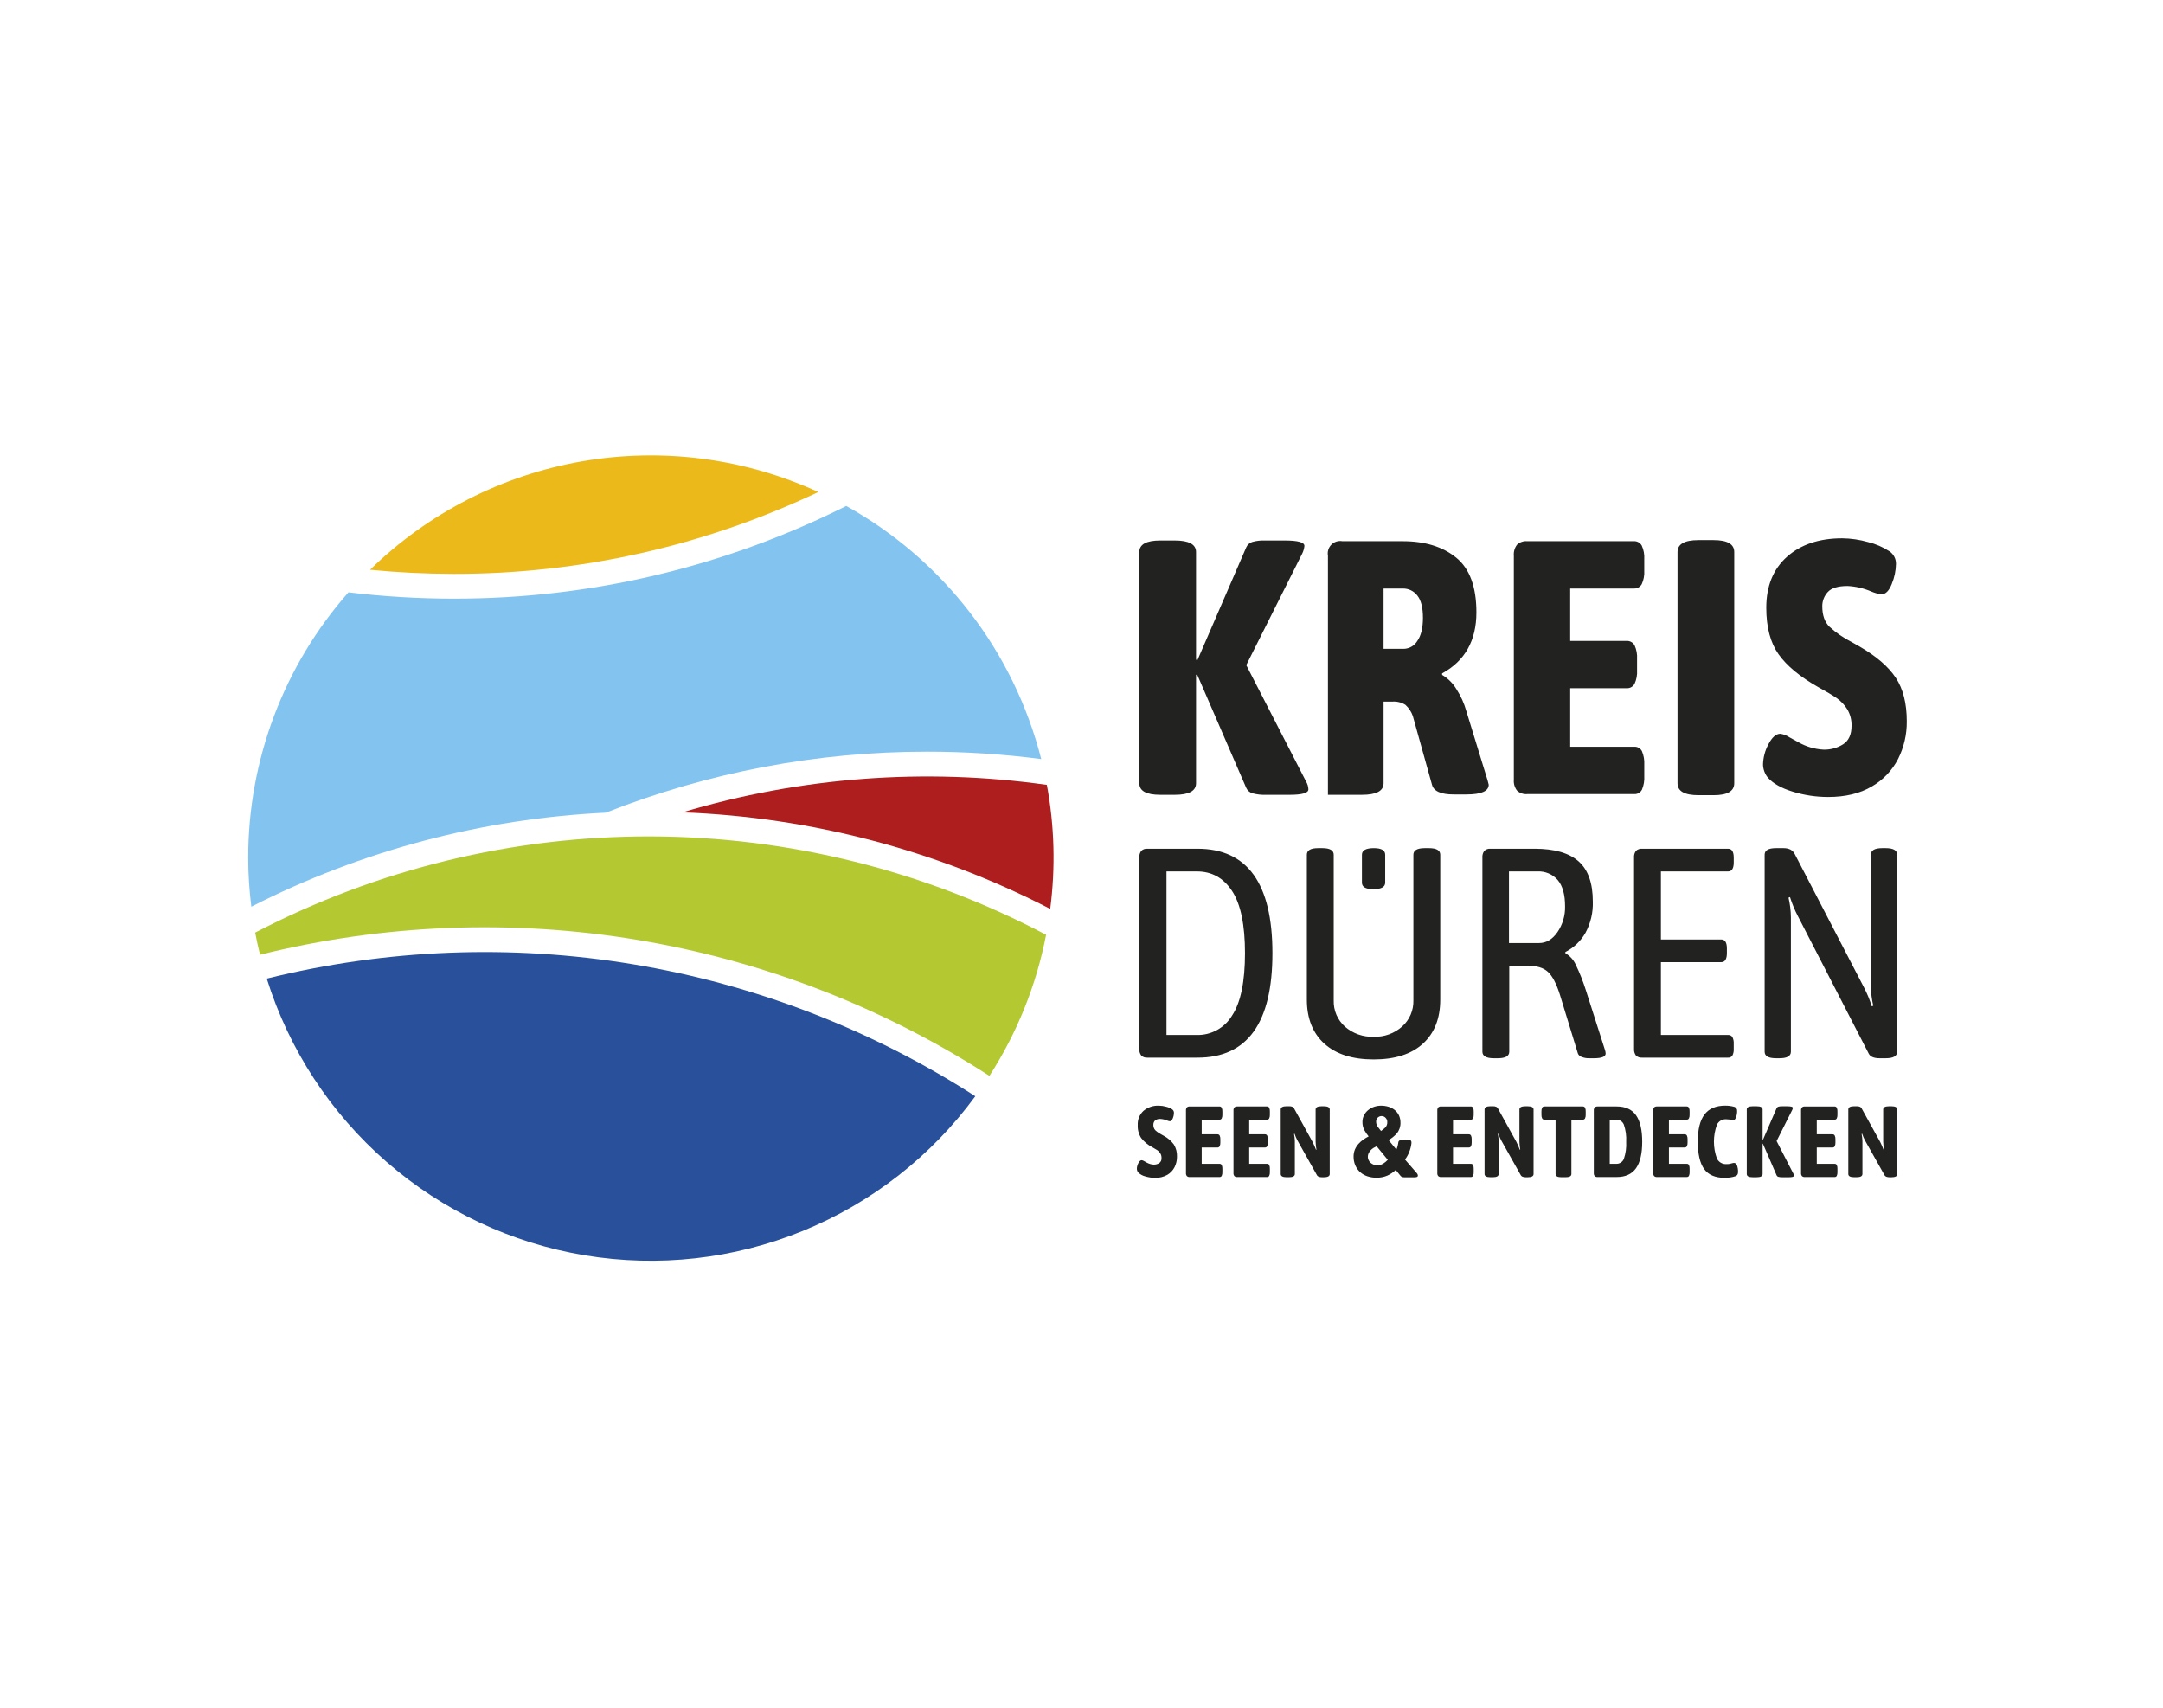 <svg width="190" height="150" viewBox="0 0 190 150" fill="none" xmlns="http://www.w3.org/2000/svg">
<path d="M81.454 66.025C84.8 66.025 88.143 66.242 91.462 66.673C90.27 61.997 88.137 57.613 85.192 53.79C82.246 49.967 78.552 46.786 74.334 44.442C63.634 49.809 51.827 52.597 39.856 52.583C36.766 52.582 33.678 52.397 30.61 52.028C24.925 58.474 21.793 66.775 21.803 75.37C21.806 76.797 21.898 78.223 22.077 79.639C31.753 74.712 42.366 71.898 53.211 71.382C62.204 67.834 71.787 66.016 81.454 66.025" fill="#82C3F0"/>
<path d="M92.252 79.835C92.725 76.21 92.626 72.534 91.957 68.941C81.238 67.426 70.319 68.249 59.948 71.353C71.209 71.772 82.238 74.668 92.252 79.835" fill="#AF1E1E"/>
<path d="M32.505 50.045C34.924 50.283 37.375 50.403 39.857 50.407C50.933 50.419 61.874 47.962 71.882 43.217C65.398 40.241 58.164 39.3 51.134 40.519C44.104 41.738 37.608 45.059 32.505 50.045" fill="#EBB919"/>
<path d="M86.912 94.5C89.348 90.724 91.038 86.517 91.891 82.106C81.187 76.464 69.275 73.499 57.176 73.466C45.076 73.433 33.149 76.332 22.414 81.915C22.536 82.57 22.684 83.216 22.842 83.859C33.682 81.168 44.959 80.723 55.977 82.553C66.996 84.383 77.523 88.448 86.911 94.5" fill="#B4C832"/>
<path d="M85.672 96.289C76.548 90.42 66.321 86.476 55.619 84.7C44.916 82.923 33.964 83.351 23.433 85.957C25.386 92.197 29.032 97.772 33.965 102.063C38.898 106.354 44.925 109.193 51.375 110.263C57.825 111.334 64.445 110.595 70.5 108.128C76.555 105.661 81.807 101.562 85.672 96.289" fill="#28509B"/>
<path d="M155.008 75.075V92.375C155.008 92.759 155.34 92.952 156.004 92.952H156.318C156.982 92.952 157.314 92.76 157.314 92.375V80.579C157.308 79.996 157.238 79.416 157.105 78.849L157.235 78.797C157.413 79.366 157.641 79.919 157.917 80.448L164.156 92.558C164.295 92.821 164.61 92.952 165.099 92.952H165.651C166.314 92.952 166.646 92.76 166.646 92.375V75.075C166.646 74.69 166.315 74.498 165.651 74.497H165.335C164.671 74.497 164.339 74.69 164.34 75.075V86.608C164.344 87.191 164.414 87.771 164.549 88.338L164.418 88.391C164.24 87.821 164.012 87.268 163.736 86.739L157.655 75.021C157.569 74.849 157.431 74.707 157.261 74.616C157.064 74.528 156.849 74.488 156.633 74.497H156.004C155.339 74.497 155.007 74.69 155.008 75.075V75.075ZM143.706 74.733C143.577 74.906 143.517 75.121 143.537 75.336V92.113C143.517 92.328 143.577 92.543 143.706 92.716C143.778 92.782 143.863 92.833 143.956 92.865C144.049 92.896 144.147 92.908 144.244 92.9H151.794C151.868 92.906 151.942 92.892 152.009 92.859C152.076 92.827 152.133 92.778 152.174 92.716C152.267 92.529 152.308 92.321 152.292 92.113V91.693C152.308 91.485 152.267 91.277 152.174 91.091C152.133 91.029 152.076 90.98 152.009 90.948C151.942 90.915 151.868 90.901 151.794 90.907H145.896V84.511H151.191C151.523 84.511 151.689 84.249 151.691 83.725V83.305C151.691 82.781 151.524 82.519 151.191 82.519H145.896V76.542H151.794C152.126 76.542 152.292 76.28 152.293 75.755V75.336C152.293 74.811 152.127 74.549 151.794 74.549H144.244C144.147 74.541 144.049 74.553 143.956 74.585C143.863 74.616 143.778 74.667 143.706 74.733V74.733ZM102.465 76.542H105.139C106.45 76.542 107.482 77.118 108.234 78.272C108.986 79.425 109.361 81.243 109.361 83.725C109.361 86.224 108.985 88.046 108.234 89.19C107.916 89.724 107.462 90.165 106.918 90.467C106.375 90.768 105.761 90.921 105.139 90.908H102.465V76.542ZM100.251 74.733C100.121 74.906 100.06 75.121 100.08 75.336V92.113C100.06 92.328 100.121 92.543 100.251 92.716C100.322 92.782 100.407 92.833 100.5 92.865C100.592 92.896 100.69 92.908 100.788 92.9H105.192C109.579 92.9 111.772 89.841 111.771 83.725C111.771 77.608 109.578 74.55 105.192 74.549H100.788C100.69 74.541 100.592 74.553 100.5 74.584C100.407 74.616 100.322 74.667 100.251 74.733V74.733ZM114.931 69.337C114.924 69.103 114.859 68.873 114.74 68.671L109.473 58.421L114.392 48.616C114.495 48.407 114.559 48.181 114.582 47.949C114.582 47.631 114 47.473 112.837 47.474H111.09C110.726 47.461 110.362 47.503 110.011 47.6C109.892 47.636 109.782 47.697 109.689 47.779C109.596 47.861 109.522 47.962 109.472 48.076L105.187 57.977L105.061 57.945V48.488C105.061 47.812 104.437 47.474 103.189 47.474H101.921C100.694 47.474 100.08 47.812 100.08 48.488V68.798C100.08 69.475 100.694 69.813 101.921 69.813H103.19C104.438 69.813 105.062 69.475 105.062 68.798V59.279L105.157 59.246L109.473 69.21C109.526 69.327 109.606 69.43 109.704 69.513C109.803 69.595 109.919 69.655 110.044 69.687C110.417 69.783 110.801 69.826 111.186 69.813H113.281C114.381 69.813 114.931 69.655 114.931 69.337H114.931ZM116.159 74.497H115.792C115.127 74.497 114.796 74.69 114.796 75.075V87.788C114.796 89.449 115.307 90.742 116.329 91.668C117.351 92.594 118.797 93.057 120.668 93.056C122.538 93.056 123.979 92.594 124.993 91.668C126.007 90.743 126.514 89.449 126.513 87.788V75.075C126.513 74.69 126.182 74.497 125.517 74.497H125.151C124.486 74.497 124.154 74.69 124.154 75.075V87.866C124.166 88.297 124.084 88.725 123.914 89.121C123.745 89.517 123.491 89.872 123.171 90.16C122.486 90.775 121.588 91.099 120.668 91.065C119.741 91.102 118.836 90.783 118.138 90.173C117.816 89.884 117.561 89.527 117.391 89.129C117.221 88.73 117.141 88.299 117.155 87.866V75.075C117.155 74.69 116.823 74.498 116.159 74.497V74.497ZM120.628 78.103C121.327 78.103 121.677 77.911 121.677 77.527V75.075C121.677 74.69 121.346 74.497 120.681 74.497C119.982 74.497 119.633 74.69 119.633 75.075V77.526C119.633 77.909 119.965 78.101 120.629 78.102L120.628 78.103ZM124.993 54.264C124.993 55.152 124.829 55.829 124.502 56.295C124.378 56.502 124.204 56.674 123.996 56.796C123.788 56.918 123.552 56.986 123.311 56.992H121.534V51.694H123.216C123.464 51.688 123.71 51.741 123.933 51.848C124.156 51.956 124.351 52.115 124.501 52.312C124.829 52.724 124.993 53.375 124.993 54.265L124.993 54.264ZM130.769 68.925L130.672 68.544L128.801 62.451C128.612 61.777 128.323 61.136 127.944 60.548C127.634 60.025 127.198 59.589 126.676 59.279V59.15C128.684 58.051 129.689 56.263 129.689 53.788C129.689 51.546 129.097 49.944 127.912 48.98C126.728 48.017 125.162 47.536 123.216 47.537H117.917C117.744 47.505 117.565 47.515 117.396 47.568C117.227 47.62 117.074 47.713 116.949 47.838C116.824 47.963 116.732 48.116 116.679 48.285C116.627 48.453 116.616 48.632 116.648 48.806V69.813H119.631C120.9 69.813 121.534 69.475 121.535 68.798V61.627H122.296C122.703 61.594 123.11 61.694 123.455 61.912C123.751 62.18 123.975 62.518 124.105 62.896L125.787 68.925C125.935 69.496 126.57 69.782 127.691 69.781H128.801C130.113 69.781 130.77 69.496 130.77 68.925H130.769ZM132.549 76.542H135.038C135.376 76.524 135.713 76.583 136.024 76.714C136.336 76.846 136.613 77.047 136.835 77.302C137.264 77.81 137.478 78.579 137.477 79.609C137.497 80.416 137.264 81.209 136.809 81.876C136.363 82.515 135.826 82.834 135.197 82.833H132.55L132.549 76.542ZM134.802 74.549H130.922C130.825 74.541 130.727 74.553 130.634 74.584C130.542 74.616 130.457 74.667 130.385 74.733C130.256 74.906 130.196 75.121 130.216 75.336V92.375C130.216 92.759 130.548 92.952 131.211 92.952H131.578C132.241 92.952 132.575 92.759 132.575 92.375V84.826H134.226C134.994 84.826 135.576 85.005 135.969 85.363C136.361 85.721 136.717 86.398 137.031 87.395L138.603 92.533C138.631 92.604 138.675 92.668 138.732 92.721C138.789 92.773 138.857 92.811 138.93 92.834C139.134 92.916 139.353 92.957 139.573 92.952H140.019C140.701 92.952 141.042 92.812 141.042 92.533C141.034 92.407 141.008 92.283 140.963 92.165L139.312 87.001C139.07 86.229 138.772 85.475 138.421 84.746C138.231 84.318 137.909 83.96 137.504 83.725V83.619C138.247 83.242 138.863 82.654 139.273 81.929C139.725 81.088 139.946 80.143 139.915 79.189C139.915 77.565 139.496 76.385 138.657 75.651C137.818 74.916 136.534 74.549 134.803 74.549H134.802ZM144.227 69.37C144.389 68.989 144.46 68.576 144.434 68.164V67.179C144.46 66.767 144.389 66.354 144.227 65.974C144.163 65.851 144.064 65.749 143.943 65.682C143.822 65.614 143.684 65.583 143.546 65.593H137.928V60.452H142.879C143.02 60.461 143.16 60.429 143.283 60.362C143.407 60.294 143.509 60.193 143.578 60.071C143.752 59.694 143.828 59.279 143.801 58.865V57.881C143.828 57.467 143.751 57.053 143.578 56.675C143.509 56.553 143.407 56.452 143.283 56.385C143.16 56.318 143.02 56.286 142.879 56.295H137.927V51.693H143.513C143.653 51.702 143.793 51.67 143.916 51.603C144.04 51.536 144.142 51.435 144.211 51.313C144.384 50.936 144.461 50.521 144.433 50.106V49.122C144.461 48.708 144.384 48.294 144.211 47.917C144.142 47.794 144.04 47.694 143.916 47.627C143.793 47.559 143.653 47.528 143.513 47.536H134.152C133.991 47.523 133.829 47.542 133.676 47.594C133.523 47.646 133.382 47.729 133.263 47.838C133.049 48.113 132.947 48.459 132.977 48.806V68.481C132.947 68.828 133.048 69.174 133.263 69.449C133.382 69.557 133.523 69.64 133.676 69.692C133.829 69.744 133.991 69.763 134.152 69.75H143.545C143.683 69.759 143.821 69.728 143.942 69.661C144.063 69.593 144.162 69.492 144.226 69.369L144.227 69.37ZM152.337 68.798V48.488C152.337 47.791 151.734 47.442 150.528 47.441H149.195C147.968 47.441 147.355 47.79 147.355 48.488V68.798C147.355 69.496 147.968 69.845 149.195 69.846H150.528C151.734 69.846 152.337 69.497 152.337 68.798V68.798ZM166.178 51.281C166.409 50.728 166.533 50.135 166.544 49.535C166.549 49.317 166.5 49.101 166.4 48.907C166.3 48.713 166.153 48.548 165.972 48.425C165.399 48.051 164.766 47.777 164.101 47.616C163.358 47.403 162.589 47.291 161.816 47.283C159.805 47.283 158.192 47.822 156.976 48.901C155.761 49.98 155.153 51.472 155.151 53.376C155.151 55.09 155.511 56.454 156.23 57.469C156.95 58.484 158.114 59.446 159.722 60.357C160.419 60.737 160.954 61.055 161.324 61.309C161.7 61.57 162.019 61.904 162.261 62.292C162.524 62.733 162.656 63.239 162.641 63.752C162.641 64.514 162.398 65.053 161.911 65.37C161.4 65.695 160.803 65.86 160.198 65.847C159.428 65.81 158.678 65.592 158.007 65.213C157.838 65.127 157.568 64.979 157.198 64.768C156.955 64.603 156.679 64.495 156.389 64.451C156.009 64.451 155.659 64.757 155.341 65.37C155.039 65.926 154.876 66.547 154.865 67.179C154.881 67.584 155.026 67.973 155.278 68.29C155.742 68.819 156.483 69.237 157.499 69.544C158.496 69.848 159.534 70.003 160.576 70.004C162.099 70.004 163.379 69.697 164.416 69.084C165.408 68.517 166.213 67.674 166.733 66.656C167.243 65.637 167.504 64.511 167.494 63.372C167.494 61.784 167.171 60.505 166.526 59.532C165.881 58.559 164.829 57.649 163.37 56.802L162.641 56.389C161.933 56.03 161.276 55.577 160.69 55.041C160.277 54.629 160.071 54.031 160.07 53.248C160.067 52.791 160.237 52.349 160.546 52.011C160.863 51.651 161.445 51.471 162.293 51.471C163.003 51.506 163.702 51.668 164.356 51.947C164.648 52.077 164.958 52.163 165.275 52.201C165.635 52.201 165.937 51.894 166.18 51.281" fill="#222221"/>
<path d="M101.485 99.281C101.425 99.214 101.378 99.135 101.349 99.049C101.319 98.963 101.307 98.871 101.313 98.781C101.312 98.653 101.36 98.53 101.446 98.435C101.512 98.378 101.59 98.335 101.674 98.309C101.758 98.283 101.846 98.275 101.933 98.285C102.131 98.295 102.326 98.34 102.509 98.418C102.59 98.454 102.677 98.478 102.765 98.488C102.867 98.488 102.95 98.403 103.018 98.232C103.082 98.077 103.117 97.912 103.12 97.745C103.121 97.683 103.107 97.623 103.079 97.569C103.051 97.515 103.01 97.469 102.96 97.434C102.8 97.33 102.623 97.254 102.438 97.21C102.23 97.151 102.016 97.119 101.8 97.117C101.309 97.093 100.827 97.254 100.449 97.569C100.278 97.727 100.143 97.92 100.055 98.136C99.967 98.352 99.928 98.584 99.94 98.817C99.919 99.219 100.025 99.619 100.241 99.959C100.504 100.295 100.836 100.569 101.215 100.764C101.409 100.871 101.559 100.96 101.662 101.03C101.767 101.103 101.856 101.196 101.923 101.305C101.997 101.427 102.034 101.569 102.029 101.712C102.038 101.799 102.023 101.886 101.988 101.965C101.952 102.044 101.896 102.113 101.826 102.164C101.683 102.254 101.516 102.3 101.347 102.296C101.132 102.286 100.923 102.225 100.736 102.12C100.689 102.095 100.614 102.054 100.512 101.995C100.445 101.949 100.368 101.919 100.287 101.907C100.18 101.907 100.083 101.992 99.995 102.163C99.911 102.319 99.865 102.492 99.862 102.668C99.867 102.781 99.907 102.889 99.977 102.978C100.148 103.149 100.362 103.27 100.597 103.327C100.876 103.412 101.165 103.455 101.457 103.456C101.83 103.468 102.2 103.379 102.528 103.199C102.804 103.04 103.029 102.805 103.174 102.521C103.317 102.236 103.39 101.922 103.387 101.603C103.404 101.228 103.31 100.855 103.117 100.532C102.885 100.215 102.583 99.955 102.236 99.771L102.032 99.656C101.834 99.555 101.651 99.429 101.487 99.279L101.485 99.281ZM107.317 103.281C107.362 103.175 107.382 103.059 107.375 102.944V102.67C107.382 102.554 107.362 102.439 107.317 102.332C107.299 102.298 107.271 102.27 107.237 102.251C107.204 102.232 107.165 102.223 107.127 102.226H105.559V100.791H106.94C106.979 100.794 107.018 100.785 107.053 100.766C107.088 100.747 107.116 100.719 107.136 100.685C107.183 100.58 107.204 100.464 107.197 100.349V100.074C107.204 99.959 107.183 99.844 107.136 99.738C107.116 99.704 107.088 99.676 107.053 99.658C107.018 99.639 106.979 99.63 106.94 99.633H105.559V98.348H107.118C107.157 98.35 107.196 98.341 107.23 98.323C107.265 98.304 107.293 98.276 107.312 98.242C107.361 98.136 107.382 98.021 107.375 97.905V97.631C107.382 97.515 107.361 97.399 107.312 97.293C107.293 97.259 107.265 97.231 107.23 97.212C107.196 97.194 107.157 97.185 107.118 97.187H104.505C104.46 97.183 104.415 97.189 104.372 97.203C104.329 97.218 104.29 97.241 104.257 97.271C104.197 97.348 104.169 97.445 104.177 97.541V103.032C104.168 103.128 104.197 103.225 104.257 103.302C104.29 103.332 104.329 103.355 104.372 103.37C104.415 103.384 104.46 103.39 104.505 103.386H107.127C107.165 103.389 107.204 103.38 107.238 103.361C107.271 103.342 107.299 103.314 107.317 103.28V103.281ZM111.49 103.28C111.534 103.173 111.554 103.058 111.547 102.943V102.669C111.554 102.553 111.534 102.438 111.49 102.331C111.471 102.297 111.444 102.269 111.41 102.25C111.376 102.231 111.338 102.222 111.299 102.225H109.732V100.79H111.113C111.152 100.793 111.191 100.784 111.226 100.765C111.26 100.747 111.289 100.718 111.308 100.684C111.356 100.579 111.378 100.463 111.37 100.348V100.073C111.378 99.958 111.356 99.842 111.308 99.737C111.289 99.703 111.26 99.675 111.226 99.657C111.191 99.638 111.152 99.629 111.113 99.632H109.732V98.347H111.29C111.329 98.349 111.368 98.341 111.403 98.322C111.438 98.303 111.466 98.275 111.486 98.241C111.533 98.135 111.554 98.02 111.547 97.904V97.63C111.554 97.514 111.533 97.398 111.486 97.293C111.466 97.258 111.438 97.23 111.403 97.211C111.368 97.192 111.329 97.184 111.29 97.186H108.678C108.633 97.182 108.588 97.188 108.545 97.203C108.503 97.217 108.463 97.24 108.43 97.27C108.37 97.347 108.342 97.444 108.351 97.54V103.031C108.341 103.127 108.37 103.224 108.43 103.301C108.463 103.331 108.502 103.354 108.545 103.369C108.588 103.383 108.633 103.389 108.678 103.385H111.298C111.337 103.388 111.375 103.379 111.409 103.36C111.443 103.341 111.471 103.313 111.489 103.279L111.49 103.28ZM116.804 103.12V97.452C116.804 97.264 116.633 97.17 116.29 97.169H116.077C115.736 97.169 115.565 97.264 115.565 97.452V100.278C115.572 100.513 115.595 100.746 115.635 100.977L115.6 100.994C115.513 100.759 115.412 100.528 115.298 100.304L113.704 97.417C113.671 97.331 113.609 97.26 113.528 97.217C113.438 97.18 113.341 97.163 113.244 97.167H113.013C112.67 97.167 112.5 97.262 112.5 97.45V103.119C112.5 103.308 112.67 103.402 113.013 103.402H113.227C113.569 103.402 113.74 103.308 113.74 103.119V100.207C113.732 100.005 113.708 99.803 113.669 99.605L113.713 99.578C113.779 99.772 113.858 99.962 113.952 100.145L115.644 103.156C115.679 103.244 115.746 103.315 115.831 103.355C115.924 103.391 116.023 103.408 116.122 103.405H116.291C116.633 103.405 116.804 103.311 116.805 103.122L116.804 103.12ZM121.903 101.875C121.782 102.006 121.644 102.12 121.493 102.214C121.332 102.31 121.147 102.358 120.959 102.355C120.854 102.354 120.751 102.334 120.654 102.294C120.559 102.256 120.472 102.203 120.395 102.136C120.32 102.069 120.26 101.988 120.218 101.898C120.174 101.81 120.151 101.712 120.151 101.614C120.15 101.505 120.172 101.397 120.218 101.298C120.265 101.202 120.326 101.113 120.399 101.034C120.475 100.953 120.562 100.882 120.657 100.823C120.744 100.771 120.833 100.725 120.926 100.683L121.903 101.875ZM121.86 98.552C121.865 98.639 121.853 98.725 121.825 98.807C121.796 98.889 121.751 98.964 121.694 99.029C121.577 99.146 121.448 99.251 121.309 99.341C121.206 99.21 121.109 99.084 121.02 98.967C120.924 98.834 120.874 98.673 120.879 98.509C120.876 98.445 120.888 98.38 120.912 98.321C120.937 98.261 120.974 98.208 121.022 98.165C121.115 98.077 121.238 98.029 121.366 98.031C121.431 98.031 121.495 98.045 121.554 98.071C121.614 98.097 121.667 98.136 121.711 98.183C121.759 98.232 121.798 98.289 121.823 98.352C121.849 98.416 121.862 98.484 121.86 98.552H121.86ZM124.526 103.334C124.548 103.291 124.553 103.241 124.54 103.194C124.515 103.125 124.475 103.062 124.424 103.009L123.416 101.849C123.575 101.641 123.702 101.412 123.794 101.168C123.891 100.924 123.955 100.669 123.983 100.408C123.996 100.335 123.981 100.259 123.941 100.196C123.88 100.129 123.763 100.111 123.537 100.111H123.272C123.011 100.111 122.864 100.174 122.833 100.325C122.817 100.451 122.792 100.576 122.759 100.699C122.733 100.793 122.699 100.885 122.659 100.973L121.974 100.138C122.248 99.986 122.494 99.787 122.7 99.55C122.916 99.288 123.029 98.957 123.019 98.618C123.023 98.395 122.977 98.173 122.884 97.969C122.796 97.787 122.669 97.626 122.513 97.496C122.351 97.369 122.167 97.272 121.97 97.212C121.755 97.147 121.531 97.115 121.306 97.117C121.1 97.117 120.895 97.151 120.7 97.217C120.511 97.281 120.334 97.379 120.18 97.506C120.029 97.631 119.905 97.785 119.815 97.959C119.722 98.142 119.675 98.345 119.678 98.551C119.672 98.802 119.731 99.05 119.849 99.272C119.958 99.464 120.083 99.647 120.223 99.818C120.066 99.898 119.915 99.988 119.769 100.087C119.606 100.2 119.456 100.333 119.324 100.482C119.194 100.63 119.089 100.798 119.013 100.979C118.936 101.173 118.898 101.38 118.9 101.589C118.896 101.859 118.949 102.128 119.058 102.376C119.157 102.6 119.302 102.8 119.485 102.963C119.672 103.126 119.89 103.249 120.127 103.325C120.38 103.406 120.644 103.447 120.91 103.446C121.235 103.45 121.558 103.388 121.858 103.263C122.134 103.141 122.386 102.971 122.604 102.762L122.966 103.211C123.015 103.291 123.088 103.354 123.174 103.39C123.291 103.411 123.41 103.418 123.529 103.412H124.09C124.359 103.412 124.478 103.401 124.525 103.335L124.526 103.334ZM129.394 103.28C129.439 103.174 129.458 103.059 129.451 102.944V102.669C129.458 102.554 129.438 102.439 129.394 102.332C129.376 102.298 129.348 102.27 129.314 102.251C129.28 102.232 129.242 102.223 129.203 102.226H127.635V100.791H129.017C129.056 100.793 129.095 100.785 129.13 100.766C129.164 100.747 129.193 100.719 129.212 100.685C129.26 100.58 129.282 100.464 129.274 100.349V100.074C129.282 99.959 129.26 99.843 129.212 99.738C129.193 99.704 129.164 99.676 129.13 99.657C129.095 99.639 129.056 99.63 129.017 99.633H127.635V98.347H129.194C129.233 98.35 129.272 98.341 129.307 98.323C129.341 98.304 129.369 98.276 129.389 98.241C129.437 98.136 129.458 98.02 129.451 97.905V97.63C129.458 97.515 129.437 97.399 129.389 97.293C129.369 97.259 129.341 97.231 129.307 97.212C129.272 97.193 129.233 97.184 129.194 97.187H126.582C126.537 97.183 126.492 97.189 126.449 97.203C126.406 97.218 126.367 97.241 126.333 97.271C126.274 97.348 126.246 97.444 126.254 97.541V103.031C126.245 103.128 126.273 103.224 126.333 103.301C126.366 103.332 126.406 103.355 126.449 103.369C126.492 103.384 126.537 103.389 126.582 103.386H129.203C129.241 103.388 129.28 103.38 129.314 103.361C129.348 103.342 129.375 103.314 129.394 103.279L129.394 103.28ZM134.709 103.121V97.452C134.709 97.264 134.538 97.17 134.195 97.169H133.982C133.641 97.169 133.468 97.264 133.468 97.452V100.278C133.476 100.513 133.5 100.746 133.539 100.977L133.504 100.994C133.417 100.759 133.317 100.528 133.203 100.304L131.609 97.417C131.576 97.331 131.513 97.26 131.431 97.217C131.342 97.18 131.245 97.163 131.148 97.167H130.918C130.575 97.167 130.405 97.262 130.405 97.45V103.119C130.405 103.308 130.575 103.402 130.918 103.402H131.131C131.474 103.402 131.644 103.308 131.644 103.119V100.207C131.637 100.005 131.613 99.803 131.574 99.605L131.618 99.578C131.683 99.772 131.763 99.962 131.857 100.145L133.548 103.156C133.583 103.243 133.649 103.315 133.734 103.355C133.827 103.391 133.927 103.408 134.026 103.405H134.195C134.537 103.405 134.709 103.311 134.709 103.122V103.121ZM139.229 98.24C139.277 98.134 139.298 98.019 139.29 97.903V97.629C139.298 97.513 139.277 97.397 139.229 97.291C139.208 97.257 139.178 97.228 139.142 97.209C139.106 97.191 139.066 97.182 139.025 97.185H135.659C135.62 97.183 135.581 97.192 135.547 97.21C135.512 97.229 135.484 97.257 135.465 97.291C135.416 97.397 135.395 97.513 135.402 97.629V97.903C135.395 98.019 135.416 98.134 135.465 98.24C135.484 98.274 135.512 98.302 135.547 98.321C135.581 98.339 135.62 98.348 135.659 98.346H136.643V103.12C136.643 103.309 136.814 103.403 137.156 103.403H137.519C137.862 103.403 138.033 103.309 138.033 103.12V98.347H139.025C139.066 98.35 139.106 98.342 139.142 98.323C139.178 98.304 139.208 98.276 139.229 98.241V98.24ZM142.845 100.287C142.875 100.796 142.806 101.306 142.641 101.789C142.588 101.923 142.495 102.037 142.374 102.115C142.253 102.193 142.111 102.232 141.967 102.226H141.401V98.347H141.967C142.111 98.341 142.253 98.38 142.374 98.459C142.495 98.537 142.588 98.651 142.641 98.785C142.806 99.268 142.875 99.777 142.845 100.286V100.287ZM143.708 102.615C144.071 102.102 144.253 101.326 144.253 100.286C144.253 99.247 144.071 98.47 143.708 97.957C143.345 97.443 142.779 97.186 142.011 97.186H140.329C140.284 97.183 140.239 97.188 140.196 97.203C140.153 97.218 140.114 97.241 140.081 97.271C140.021 97.348 139.993 97.444 140.002 97.541V103.031C139.993 103.128 140.021 103.224 140.081 103.301C140.114 103.332 140.153 103.355 140.196 103.369C140.239 103.384 140.284 103.389 140.329 103.385H142.011C142.779 103.385 143.345 103.128 143.708 102.615V102.615ZM148.359 103.279C148.405 103.173 148.425 103.058 148.417 102.943V102.668C148.425 102.553 148.405 102.437 148.359 102.331C148.341 102.297 148.314 102.268 148.28 102.249C148.246 102.231 148.208 102.222 148.169 102.224H146.6V100.79H147.982C148.021 100.792 148.06 100.784 148.095 100.765C148.129 100.746 148.158 100.718 148.177 100.684C148.225 100.578 148.246 100.463 148.238 100.347V100.073C148.246 99.958 148.225 99.842 148.177 99.737C148.158 99.703 148.129 99.675 148.095 99.656C148.06 99.637 148.021 99.629 147.982 99.631H146.6V98.346H148.159C148.198 98.349 148.237 98.34 148.272 98.321C148.306 98.302 148.335 98.274 148.354 98.24C148.402 98.135 148.424 98.019 148.416 97.904V97.629C148.424 97.513 148.402 97.397 148.354 97.292C148.335 97.258 148.306 97.23 148.272 97.211C148.237 97.192 148.198 97.183 148.159 97.186H145.547C145.502 97.182 145.457 97.187 145.414 97.202C145.372 97.216 145.332 97.24 145.299 97.27C145.24 97.347 145.211 97.443 145.22 97.54V103.03C145.211 103.127 145.239 103.223 145.299 103.3C145.332 103.331 145.372 103.354 145.414 103.368C145.457 103.383 145.502 103.388 145.547 103.384H148.169C148.208 103.387 148.246 103.379 148.28 103.36C148.314 103.341 148.341 103.312 148.359 103.278V103.279ZM150.815 101.759C150.466 100.803 150.466 99.754 150.815 98.797C150.885 98.647 150.997 98.521 151.138 98.435C151.278 98.348 151.441 98.305 151.607 98.31C151.799 98.31 151.99 98.34 152.174 98.398C152.292 98.439 152.39 98.373 152.471 98.194C152.553 98.004 152.594 97.799 152.59 97.592C152.598 97.506 152.575 97.421 152.524 97.351C152.474 97.281 152.4 97.231 152.316 97.212C152.064 97.145 151.806 97.112 151.546 97.114C150.725 97.114 150.117 97.374 149.724 97.894C149.33 98.413 149.134 99.204 149.135 100.267C149.135 101.372 149.323 102.179 149.698 102.69C150.073 103.201 150.674 103.456 151.501 103.456C151.673 103.456 151.844 103.443 152.014 103.416C152.149 103.396 152.283 103.365 152.413 103.322C152.497 103.3 152.569 103.248 152.617 103.176C152.654 103.107 152.673 103.029 152.67 102.951C152.677 102.753 152.647 102.555 152.582 102.368C152.522 102.218 152.434 102.146 152.316 102.146C152.289 102.145 152.262 102.148 152.236 102.154C152.111 102.19 152.012 102.215 151.935 102.23C151.842 102.246 151.747 102.254 151.652 102.252C151.48 102.262 151.308 102.22 151.16 102.132C151.011 102.045 150.891 101.916 150.815 101.761L150.815 101.759ZM157.123 103.405C157.43 103.405 157.583 103.36 157.583 103.272C157.581 103.207 157.563 103.143 157.53 103.086L156.059 100.226L157.432 97.49C157.461 97.431 157.478 97.368 157.484 97.303C157.484 97.215 157.323 97.171 156.997 97.171H156.51C156.409 97.167 156.307 97.179 156.209 97.206C156.176 97.216 156.146 97.233 156.12 97.256C156.094 97.279 156.074 97.307 156.06 97.338L154.864 100.102L154.829 100.094V97.452C154.829 97.264 154.654 97.17 154.305 97.169H153.951C153.608 97.169 153.437 97.264 153.438 97.452V103.121C153.438 103.31 153.609 103.404 153.951 103.404H154.305C154.654 103.404 154.829 103.31 154.829 103.121V100.464L154.854 100.455L156.059 103.235C156.074 103.268 156.096 103.297 156.124 103.32C156.151 103.343 156.184 103.359 156.218 103.368C156.323 103.396 156.43 103.408 156.538 103.404L157.123 103.405ZM161.345 103.281C161.39 103.175 161.41 103.059 161.402 102.944V102.67C161.41 102.554 161.39 102.439 161.345 102.332C161.327 102.298 161.299 102.27 161.266 102.251C161.232 102.232 161.193 102.223 161.155 102.226H159.587V100.791H160.968C161.007 100.794 161.047 100.785 161.081 100.766C161.116 100.748 161.144 100.72 161.163 100.685C161.212 100.58 161.233 100.464 161.226 100.349V100.074C161.233 99.959 161.212 99.843 161.163 99.738C161.144 99.704 161.116 99.676 161.081 99.657C161.046 99.639 161.007 99.63 160.968 99.633H159.587V98.348H161.146C161.185 98.35 161.224 98.341 161.259 98.323C161.293 98.304 161.321 98.276 161.341 98.242C161.389 98.136 161.41 98.021 161.402 97.905V97.631C161.41 97.515 161.389 97.399 161.341 97.293C161.321 97.259 161.293 97.231 161.258 97.212C161.224 97.194 161.185 97.185 161.146 97.187H158.533C158.488 97.183 158.443 97.189 158.4 97.204C158.358 97.218 158.318 97.241 158.285 97.271C158.225 97.348 158.197 97.445 158.206 97.541V103.032C158.197 103.128 158.225 103.225 158.285 103.302C158.318 103.332 158.358 103.355 158.4 103.37C158.443 103.384 158.488 103.39 158.533 103.386H161.155C161.193 103.389 161.232 103.38 161.266 103.361C161.299 103.342 161.327 103.314 161.345 103.28V103.281ZM166.66 103.121V97.452C166.66 97.264 166.489 97.17 166.147 97.169H165.935C165.592 97.169 165.421 97.264 165.421 97.452V100.278C165.428 100.513 165.452 100.746 165.492 100.977L165.456 100.994C165.37 100.758 165.269 100.528 165.155 100.304L163.561 97.417C163.528 97.331 163.465 97.26 163.384 97.217C163.294 97.18 163.198 97.163 163.101 97.167H162.87C162.527 97.167 162.357 97.262 162.357 97.45V103.119C162.357 103.308 162.527 103.402 162.87 103.402H163.083C163.425 103.402 163.596 103.308 163.597 103.119V100.207C163.589 100.005 163.565 99.803 163.525 99.605L163.57 99.578C163.635 99.772 163.715 99.962 163.808 100.145L165.5 103.156C165.535 103.244 165.601 103.315 165.687 103.355C165.78 103.391 165.879 103.408 165.978 103.405H166.147C166.489 103.405 166.66 103.311 166.66 103.122" fill="#222221"/>
</svg>
